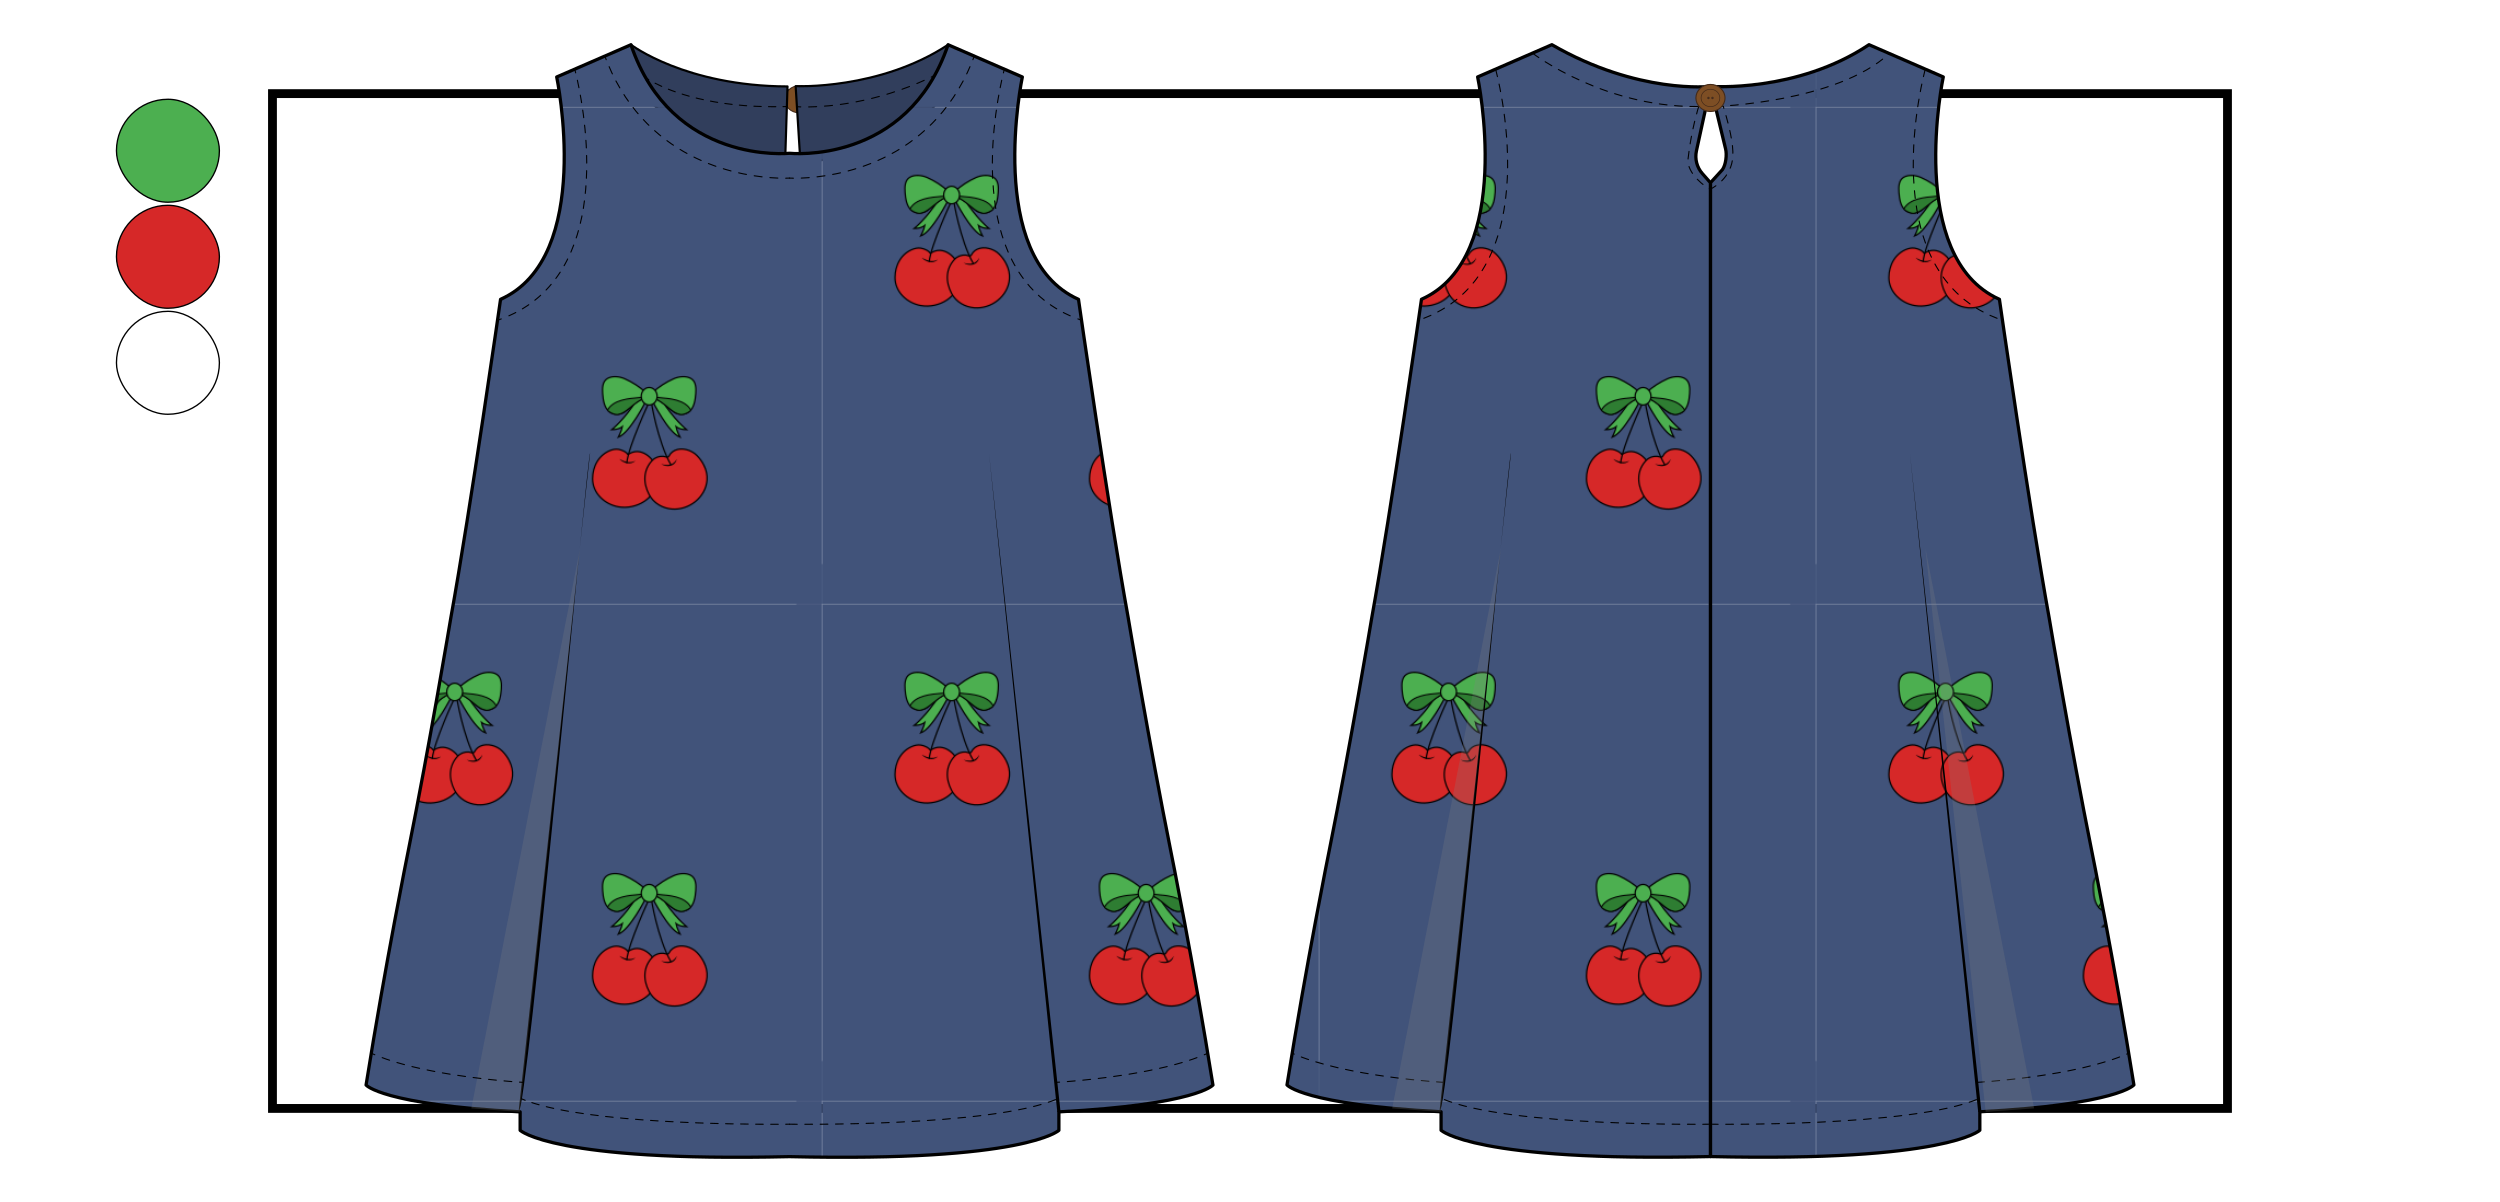 <?xml version="1.0" encoding="UTF-8"?> <svg xmlns="http://www.w3.org/2000/svg" xmlns:xlink="http://www.w3.org/1999/xlink" id="cabecera" viewBox="0 0 685.2 329.45"><defs><pattern id="Motivo_nuevo_4" data-name="Motivo nuevo 4" x="0" y="0" width="453.54" height="453.54" patternTransform="translate(-7412.41 -4280.87) rotate(-90) scale(.22)" patternUnits="userSpaceOnUse" viewBox="0 0 453.54 453.54"><g><rect width="453.54" height="453.54" fill="none"></rect><rect x="429.95" y="416.8" width="477.13" height="490.28" fill="#41537a"></rect><rect x="-23.59" y="416.8" width="477.13" height="490.28" fill="#41537a"></rect><rect x="429.95" y="-36.74" width="477.13" height="490.28" fill="#41537a"></rect><g><rect x="-23.59" y="-36.74" width="477.13" height="490.28" fill="#41537a"></rect><g><path d="M120.89,84.26s14.52,28.88,25.08,32.75c0,0-3.06-5.81-3.73-9.68,0,0,3.03,2.82,9.72,2.82,0,0-11.27-8.8-23.07-27.47l-9.33-3.89,1.33,5.47Z" fill="#4caf50" stroke="#000" stroke-miterlimit="10" stroke-width="1.21"></path><path d="M114.63,84.26s-14.52,28.88-25.08,32.75c0,0,3.06-5.81,3.73-9.68,0,0-3.03,2.82-9.72,2.82,0,0,11.27-8.8,23.07-27.47l9.33-3.89-1.33,5.47Z" fill="#4caf50" stroke="#000" stroke-miterlimit="10" stroke-width="1.21"></path><path d="M125.02,154.96c0,17.81-19.14,28.48-35.26,25.65-12.52-2.2-23.73-12.34-23.73-25.65,0-11.36,5.82-22.16,16.91-26.12,2.98-1.07,6.17-1.23,9.16-.12,2.12.79,5.26,2.04,6.15,4.32-.16-.41,3.44-1.96,3.92-2.14,1.6-.58,3.28-.89,4.98-.8,5.7.29,11.12,4.25,14.21,8.89s3.65,10.65,3.65,15.97Z" fill="#d62828" stroke="#000" stroke-miterlimit="10" stroke-width="1.21"></path><path d="M167.88,142.91c2,4.13,3.07,8.66,2.72,13.26-1.23,16.01-16.71,27.68-32.08,26.46-8.51-.67-16.69-5.34-20.83-13.19-5.61-10.61-5.47-22.52,2.86-31.21,2.53-2.65,6.2-3.98,9.86-3.77,1.33.08,3.8,1.2,4.68.63.83-.54,1.48-2.26,2.18-3.05,1.09-1.23,2.38-2.26,3.87-2.95,6.49-3.01,15.21-.44,20.21,4.63,2.62,2.65,4.89,5.78,6.54,9.19Z" fill="#d62828" stroke="#000" stroke-miterlimit="10" stroke-width="1.21"></path><path d="M120.89,76.16c5.51-5.16,12.3-9.46,19.17-12.53,4.69-2.1,11.29-2.96,15.91-.23,4.65,2.74,4.69,9.08,4.32,13.81-.44,5.57-1.31,12.65-5.99,16.49-3.93,3.22-9.83,3.14-14.02.35-2.38-1.58-15-13.66-17.72-11.55l-1.66-7.4" fill="#4caf50" stroke="#000" stroke-miterlimit="10" stroke-width="1.21"></path><path d="M123.33,80.91c.94-.19,1.95-.23,3.26-.13,9.58.77,24.03,1.88,29.17,11.48.37.69-6.89,5.39-10.37,3.74-4.85-.85-10-6.1-14.06-9.09-1.91-1.41-9.28-7.47-11.77-4.58,1.47-.7,2.57-1.18,3.77-1.42Z" fill="#2e7d32" stroke="#000" stroke-miterlimit="10" stroke-width="1.03"></path><path d="M114.63,76.16c-5.51-5.16-12.3-9.46-19.17-12.53-4.69-2.1-11.29-2.96-15.91-.23-4.65,2.74-4.69,9.08-4.32,13.81.44,5.57,1.31,12.65,5.99,16.49,3.93,3.22,9.83,3.14,14.02.35,2.38-1.58,15-13.66,17.72-11.55l1.66-7.4" fill="#4caf50" stroke="#000" stroke-miterlimit="10" stroke-width="1.21"></path><path d="M112.19,80.91c-.94-.19-1.95-.23-3.26-.13-9.58.77-24.03,1.88-29.17,11.48-.37.69,6.89,5.39,10.37,3.74,4.85-.85,10-6.1,14.06-9.09,1.91-1.41,9.28-7.47,11.77-4.58-1.47-.7-2.57-1.18-3.77-1.42Z" fill="#2e7d32" stroke="#000" stroke-miterlimit="10" stroke-width="1.03"></path><path d="M119.56,84.09s5.56,36.1,18.1,58.28" fill="none" stroke="#000" stroke-miterlimit="10" stroke-width="1.21"></path><path d="M128.61,141.49c5.91,1.63,11.21,1.32,14.37-4.58-1.32,6.94-9.14,8.16-14.37,4.58h0Z"></path><path d="M117.76,84.79s-18.8,39.97-20.56,56" fill="none" stroke="#000" stroke-miterlimit="10" stroke-width="1.21"></path><path d="M90.51,136.91c4.51,2.33,9.84,4.31,14.62,1.58-3.93,4.4-11.09,2.31-14.62-1.58h0Z"></path><ellipse cx="117.76" cy="79.6" rx="7.26" ry="8.01" fill="#4caf50" stroke="#000" stroke-miterlimit="10" stroke-width="1.21"></ellipse></g><g><path d="M298.59,268.09s14.52,28.88,25.08,32.75c0,0-3.06-5.81-3.73-9.68,0,0,3.03,2.82,9.72,2.82,0,0-11.27-8.8-23.07-27.47l-9.33-3.89,1.33,5.47Z" fill="#4caf50" stroke="#000" stroke-miterlimit="10" stroke-width="1.21"></path><path d="M292.33,268.09s-14.52,28.88-25.08,32.75c0,0,3.06-5.81,3.73-9.68,0,0-3.03,2.82-9.72,2.82,0,0,11.27-8.8,23.07-27.47l9.33-3.89-1.33,5.47Z" fill="#4caf50" stroke="#000" stroke-miterlimit="10" stroke-width="1.21"></path><path d="M302.72,338.79c0,17.81-19.14,28.48-35.26,25.65-12.52-2.2-23.73-12.34-23.73-25.65,0-11.36,5.82-22.16,16.91-26.12,2.98-1.07,6.17-1.23,9.16-.12,2.12.79,5.26,2.04,6.15,4.32-.16-.41,3.44-1.96,3.92-2.14,1.6-.58,3.28-.89,4.98-.8,5.7.29,11.12,4.25,14.21,8.89s3.65,10.65,3.65,15.97Z" fill="#d62828" stroke="#000" stroke-miterlimit="10" stroke-width="1.21"></path><path d="M345.58,326.74c2,4.13,3.07,8.66,2.72,13.26-1.23,16.01-16.71,27.68-32.08,26.46-8.51-.67-16.69-5.34-20.83-13.19-5.61-10.61-5.47-22.52,2.86-31.21,2.53-2.65,6.2-3.98,9.86-3.77,1.33.08,3.8,1.2,4.68.63.83-.54,1.48-2.26,2.18-3.05,1.09-1.23,2.38-2.26,3.87-2.95,6.49-3.01,15.21-.44,20.21,4.63,2.62,2.65,4.89,5.78,6.54,9.19Z" fill="#d62828" stroke="#000" stroke-miterlimit="10" stroke-width="1.21"></path><path d="M298.59,259.99c5.51-5.16,12.3-9.46,19.17-12.53,4.69-2.1,11.29-2.96,15.91-.23,4.65,2.74,4.69,9.08,4.32,13.81-.44,5.57-1.31,12.65-5.99,16.49-3.93,3.22-9.83,3.14-14.02.35-2.38-1.58-15-13.66-17.72-11.55l-1.66-7.4" fill="#4caf50" stroke="#000" stroke-miterlimit="10" stroke-width="1.21"></path><path d="M301.03,264.73c.94-.19,1.95-.23,3.26-.13,9.58.77,24.03,1.88,29.17,11.48.37.69-6.89,5.39-10.37,3.74-4.85-.85-10-6.1-14.06-9.09-1.91-1.41-9.28-7.47-11.77-4.58,1.47-.7,2.57-1.18,3.77-1.42Z" fill="#2e7d32" stroke="#000" stroke-miterlimit="10" stroke-width="1.03"></path><path d="M292.33,259.99c-5.51-5.16-12.3-9.46-19.17-12.53-4.69-2.1-11.29-2.96-15.91-.23-4.65,2.74-4.69,9.08-4.32,13.81.44,5.57,1.31,12.65,5.99,16.49,3.93,3.22,9.83,3.14,14.02.35,2.38-1.58,15-13.66,17.72-11.55l1.66-7.4" fill="#4caf50" stroke="#000" stroke-miterlimit="10" stroke-width="1.21"></path><path d="M289.89,264.73c-.94-.19-1.95-.23-3.26-.13-9.58.77-24.03,1.88-29.17,11.48-.37.69,6.89,5.39,10.37,3.74,4.85-.85,10-6.1,14.06-9.09,1.91-1.41,9.28-7.47,11.77-4.58-1.47-.7-2.57-1.18-3.77-1.42Z" fill="#2e7d32" stroke="#000" stroke-miterlimit="10" stroke-width="1.03"></path><path d="M297.26,267.92s5.56,36.1,18.1,58.28" fill="none" stroke="#000" stroke-miterlimit="10" stroke-width="1.21"></path><path d="M306.31,325.32c5.91,1.63,11.21,1.32,14.37-4.58-1.32,6.94-9.14,8.16-14.37,4.58h0Z"></path><path d="M295.46,268.62s-18.8,39.97-20.56,56" fill="none" stroke="#000" stroke-miterlimit="10" stroke-width="1.21"></path><path d="M268.21,320.74c4.51,2.33,9.84,4.31,14.62,1.58-3.93,4.4-11.09,2.31-14.62-1.58h0Z"></path><ellipse cx="295.46" cy="263.43" rx="7.26" ry="8.01" fill="#4caf50" stroke="#000" stroke-miterlimit="10" stroke-width="1.21"></ellipse></g></g></g></pattern><pattern id="Motivo_nuevo_4-2" data-name="Motivo nuevo 4" patternTransform="translate(-6448.29 -787.62) scale(.3)" xlink:href="#Motivo_nuevo_4"></pattern><pattern id="Motivo_nuevo_4-3" data-name="Motivo nuevo 4" patternTransform="translate(-6448.29 -787.62) scale(.3)" xlink:href="#Motivo_nuevo_4"></pattern><pattern id="Motivo_nuevo_4-4" data-name="Motivo nuevo 4" patternTransform="translate(-6448.29 -787.62) scale(.3)" xlink:href="#Motivo_nuevo_4"></pattern></defs><rect x="74.68" y="25.66" width="535.83" height="278.14" fill="none" stroke="#000" stroke-miterlimit="10" stroke-width="2.42"></rect><g><rect x="31.92" y="85.33" width="28.21" height="28.21" rx="14.1" ry="14.1" fill="url(#Motivo_nuevo_4)" stroke="#000" stroke-linejoin="round" stroke-width=".37"></rect><rect x="31.92" y="56.27" width="28.21" height="28.21" rx="14.1" ry="14.1" fill="#d62828" stroke="#000" stroke-miterlimit="10" stroke-width=".37"></rect><rect x="31.92" y="27.21" width="28.21" height="28.21" rx="14.1" ry="14.1" fill="#4caf50" stroke="#000" stroke-miterlimit="10" stroke-width=".37"></rect></g><g><path d="M468.8,23.68s23.67,1.78,43.46-11.43l20.35,8.84s-10.38,49.44,15.39,60.94c0,0,8.22,57.42,13.65,87.42,0,0,5.79,34.59,11.66,63.8,0,0,6.23,30.74,11.55,64.11,0,0-4.35,5.37-42.23,7.36v5.06s-9.07,8.74-73.82,7.21V50.08l3.27-3.58c.95-1.35,1.26-4.09.87-5.69l-4.14-17.13Z" fill="url(#Motivo_nuevo_4-2)" stroke="#000" stroke-linejoin="round" stroke-width=".9"></path><polygon points="523.45 124.07 543.07 304.7 542.18 304.79 523.45 124.07 523.45 124.07"></polygon><path d="M468.8,308.12s55.17.83,73.45-6.95" fill="none" stroke="#000" stroke-dasharray="2.1" stroke-linecap="round" stroke-miterlimit="10" stroke-width=".3"></path><path d="M541.77,296.66s27.16-1.46,41.67-7.99" fill="none" stroke="#000" stroke-dasharray="2.1" stroke-linecap="round" stroke-miterlimit="10" stroke-width=".3"></path><path d="M527.68,18.96s-15.61,56.42,21.14,68.8" fill="none" stroke="#000" stroke-dasharray="2.1" stroke-linecap="round" stroke-miterlimit="10" stroke-width=".3"></path><path d="M468.8,23.68s-19.79,2.24-43.46-11.43l-20.35,8.84s10.38,49.44-15.39,60.94c0,0-8.22,57.42-13.65,87.42,0,0-5.79,34.59-11.66,63.8,0,0-6.23,30.74-11.55,64.11,0,0,4.35,5.37,42.23,7.36v5.06s9.07,8.74,73.82,7.21V50.08l-2.21-2.51c-1.5-1.7-2.1-4.01-1.62-6.23l3.84-17.65Z" fill="url(#Motivo_nuevo_4-3)" stroke="#000" stroke-linejoin="round" stroke-width=".9"></path><path d="M394.53,304.7l19.62-180.63c-.81.23-17.34,182.46-19.62,180.63h0Z"></path><path d="M468.8,308.12s-55.17.83-73.45-6.95" fill="none" stroke="#000" stroke-dasharray="2.1" stroke-linecap="round" stroke-miterlimit="10" stroke-width=".3"></path><path d="M395.83,296.66s-27.16-1.46-41.67-7.99" fill="none" stroke="#000" stroke-dasharray="2.1" stroke-linecap="round" stroke-miterlimit="10" stroke-width=".3"></path><path d="M409.92,18.96s15.61,56.42-21.14,68.8" fill="none" stroke="#000" stroke-dasharray="2.1" stroke-linecap="round" stroke-miterlimit="10" stroke-width=".3"></path><path d="M420.03,14.57s20.41,15.73,47.58,14.57" fill="none" stroke="#000" stroke-dasharray="2.1" stroke-linecap="round" stroke-miterlimit="10" stroke-width=".3"></path><path d="M470.13,29.19s33.18-1.05,47.68-14.52" fill="none" stroke="#000" stroke-dasharray="2.1" stroke-linecap="round" stroke-miterlimit="10" stroke-width=".3"></path><polygon points="411.35 150.45 381.58 303.79 394.85 304.74 411.35 150.45" fill="#848484" opacity=".24"></polygon><path d="M465.58,29.19s-2.06,6.45-2.92,14.37c-.43,4,4.96,7.88,6.07,8.3,0,0,5.28-2.35,6.11-8.07.37-2.6-.11-6.76-2.51-14.6" fill="none" stroke="#000" stroke-dasharray="2.1" stroke-linecap="round" stroke-miterlimit="10" stroke-width=".3"></path><ellipse cx="468.8" cy="26.85" rx="3.99" ry="3.71" fill="#7d4e24" stroke="#432918" stroke-miterlimit="10" stroke-width=".3"></ellipse><ellipse cx="468.8" cy="26.85" rx="2.57" ry="2.39" fill="#7d4e24" stroke="#432918" stroke-miterlimit="10" stroke-width=".19"></ellipse><circle cx="468.25" cy="26.85" r=".2" fill="#848484" stroke="#432918" stroke-miterlimit="10" stroke-width=".3"></circle><circle cx="469.35" cy="26.85" r=".2" fill="#848484" stroke="#432918" stroke-miterlimit="10" stroke-width=".3"></circle><ellipse cx="219.06" cy="27.21" rx="3.99" ry="3.71" fill="#7d4e24" stroke="#432918" stroke-miterlimit="10" stroke-width=".3"></ellipse><path d="M219.37,44.39l-1.3-20.78s22.93,1.07,41.79-11.35l2.22,7.98-8.82,12.96s-13.96,8.74-14.42,9.2-19.48,1.99-19.48,1.99Z" fill="#313e5c" stroke="#000" stroke-linejoin="round" stroke-width=".6"></path><path d="M172.95,12.26s14.9,11.35,42.89,11.43l-.69,21.7-23.54-5.14-17.02-15.72-1.64-12.27Z" fill="#313e5c" stroke="#000" stroke-linejoin="round" stroke-width=".6"></path><path d="M332.45,297.38s-4.35,5.37-42.23,7.36v5.06s-9.08,8.74-73.83,7.21c-64.75,1.53-73.83-7.21-73.83-7.21v-5.06c-37.88-1.99-42.23-7.36-42.23-7.36,5.33-33.37,11.55-64.11,11.55-64.11,5.87-29.22,11.66-63.81,11.66-63.81,5.43-30,13.65-87.42,13.65-87.42,25.77-11.5,15.39-60.94,15.39-60.94l20.35-8.84c11.19,33.13,43.46,29.75,43.46,29.75,0,0,32.26,3.37,43.46-29.75l20.35,8.84s-10.38,49.44,15.39,60.94c0,0,8.22,57.42,13.65,87.42,0,0,5.79,34.59,11.65,63.81,0,0,6.23,30.74,11.55,64.11Z" fill="url(#Motivo_nuevo_4-4)" stroke="#000" stroke-linejoin="round" stroke-width=".9"></path><polygon points="271.05 124.07 290.67 304.7 289.78 304.79 271.05 124.07 271.05 124.07"></polygon><path d="M142.13,304.7l19.62-180.63c-.81.23-17.34,182.46-19.62,180.63h0Z"></path><polygon points="158.95 150.45 129.19 303.79 142.45 304.74 158.95 150.45" fill="#848484" opacity=".24"></polygon><polygon points="527.74 150.45 557.51 303.79 544.24 304.74 527.74 150.45" fill="#848484" opacity=".24"></polygon><g><path d="M289.37,296.66s.37-.02,1.04-.07" fill="none" stroke="#000" stroke-linecap="round" stroke-miterlimit="10" stroke-width=".3"></path><path d="M292.54,296.44c7.17-.57,24.92-2.38,36.54-6.94" fill="none" stroke="#000" stroke-dasharray="2.13 2.13" stroke-linecap="round" stroke-miterlimit="10" stroke-width=".3"></path><path d="M330.07,289.09c.33-.14.65-.28.96-.42" fill="none" stroke="#000" stroke-linecap="round" stroke-miterlimit="10" stroke-width=".3"></path></g><g><path d="M216.4,48.81s.37.02,1.05.03" fill="none" stroke="#000" stroke-linecap="round" stroke-miterlimit="10" stroke-width=".3"></path><path d="M219.61,48.81c9.1-.34,35.19-3.79,46.64-31.44" fill="none" stroke="#000" stroke-dasharray="2.17 2.17" stroke-linecap="round" stroke-miterlimit="10" stroke-width=".3"></path><path d="M266.65,16.36c.13-.32.25-.65.38-.98" fill="none" stroke="#000" stroke-linecap="round" stroke-miterlimit="10" stroke-width=".3"></path></g><g><path d="M275.28,18.96s-.1.35-.26,1.01" fill="none" stroke="#000" stroke-linecap="round" stroke-miterlimit="10" stroke-width=".3"></path><path d="M274.55,22c-2.56,11.64-9.43,53.27,19.89,65.03" fill="none" stroke="#000" stroke-dasharray="2.08 2.08" stroke-linecap="round" stroke-miterlimit="10" stroke-width=".3"></path><path d="M295.43,87.41c.33.12.66.24,1,.35" fill="none" stroke="#000" stroke-linecap="round" stroke-miterlimit="10" stroke-width=".3"></path></g><g><path d="M216.4,308.12s-.37,0-1.05.01" fill="none" stroke="#000" stroke-linecap="round" stroke-miterlimit="10" stroke-width=".3"></path><path d="M213.3,308.14c-11.43.04-51.41-.27-68.4-6.22" fill="none" stroke="#000" stroke-dasharray="2.06 2.06" stroke-linecap="round" stroke-miterlimit="10" stroke-width=".3"></path><path d="M143.93,301.56c-.33-.13-.66-.26-.97-.39" fill="none" stroke="#000" stroke-linecap="round" stroke-miterlimit="10" stroke-width=".3"></path></g><g><path d="M143.43,296.66s-.37-.02-1.04-.07" fill="none" stroke="#000" stroke-linecap="round" stroke-miterlimit="10" stroke-width=".3"></path><path d="M140.27,296.44c-7.17-.57-24.92-2.38-36.54-6.94" fill="none" stroke="#000" stroke-dasharray="2.13 2.13" stroke-linecap="round" stroke-miterlimit="10" stroke-width=".3"></path><path d="M102.73,289.09c-.33-.14-.65-.28-.96-.42" fill="none" stroke="#000" stroke-linecap="round" stroke-miterlimit="10" stroke-width=".3"></path></g><g><path d="M216.4,48.81s-.37.02-1.05.03" fill="none" stroke="#000" stroke-linecap="round" stroke-miterlimit="10" stroke-width=".3"></path><path d="M213.19,48.81c-9.1-.34-35.19-3.79-46.64-31.44" fill="none" stroke="#000" stroke-dasharray="2.17 2.17" stroke-linecap="round" stroke-miterlimit="10" stroke-width=".3"></path><path d="M166.15,16.36c-.13-.32-.25-.65-.38-.98" fill="none" stroke="#000" stroke-linecap="round" stroke-miterlimit="10" stroke-width=".3"></path></g><g><path d="M157.52,18.96s.1.35.26,1.01" fill="none" stroke="#000" stroke-linecap="round" stroke-miterlimit="10" stroke-width=".3"></path><path d="M158.25,22c2.56,11.64,9.43,53.27-19.89,65.03" fill="none" stroke="#000" stroke-dasharray="2.08 2.08" stroke-linecap="round" stroke-miterlimit="10" stroke-width=".3"></path><path d="M137.38,87.41c-.33.12-.66.24-1,.35" fill="none" stroke="#000" stroke-linecap="round" stroke-miterlimit="10" stroke-width=".3"></path></g><g><path d="M176.93,21.26s.29.22.88.58" fill="none" stroke="#000" stroke-linecap="round" stroke-miterlimit="10" stroke-width=".3"></path><path d="M179.55,22.81c4.61,2.38,15.5,6.65,34.05,6.44" fill="none" stroke="#000" stroke-dasharray="2 2" stroke-linecap="round" stroke-miterlimit="10" stroke-width=".3"></path><path d="M214.61,29.23c.35,0,.7-.02,1.05-.03" fill="none" stroke="#000" stroke-linecap="round" stroke-miterlimit="10" stroke-width=".3"></path></g><g><path d="M218.42,29.25s.36.03,1.05.05" fill="none" stroke="#000" stroke-linecap="round" stroke-miterlimit="10" stroke-width=".3"></path><path d="M221.64,29.31c5.71-.08,18.37-1.12,32.61-7.71" fill="none" stroke="#000" stroke-dasharray="2.18 2.18" stroke-linecap="round" stroke-miterlimit="10" stroke-width=".3"></path><path d="M255.24,21.13c.32-.15.63-.31.95-.46" fill="none" stroke="#000" stroke-linecap="round" stroke-miterlimit="10" stroke-width=".3"></path></g><path d="M216.4,308.12s55.17.83,73.45-6.95" fill="none" stroke="#000" stroke-dasharray="2.1" stroke-linecap="round" stroke-miterlimit="10" stroke-width=".3"></path></g></svg> 